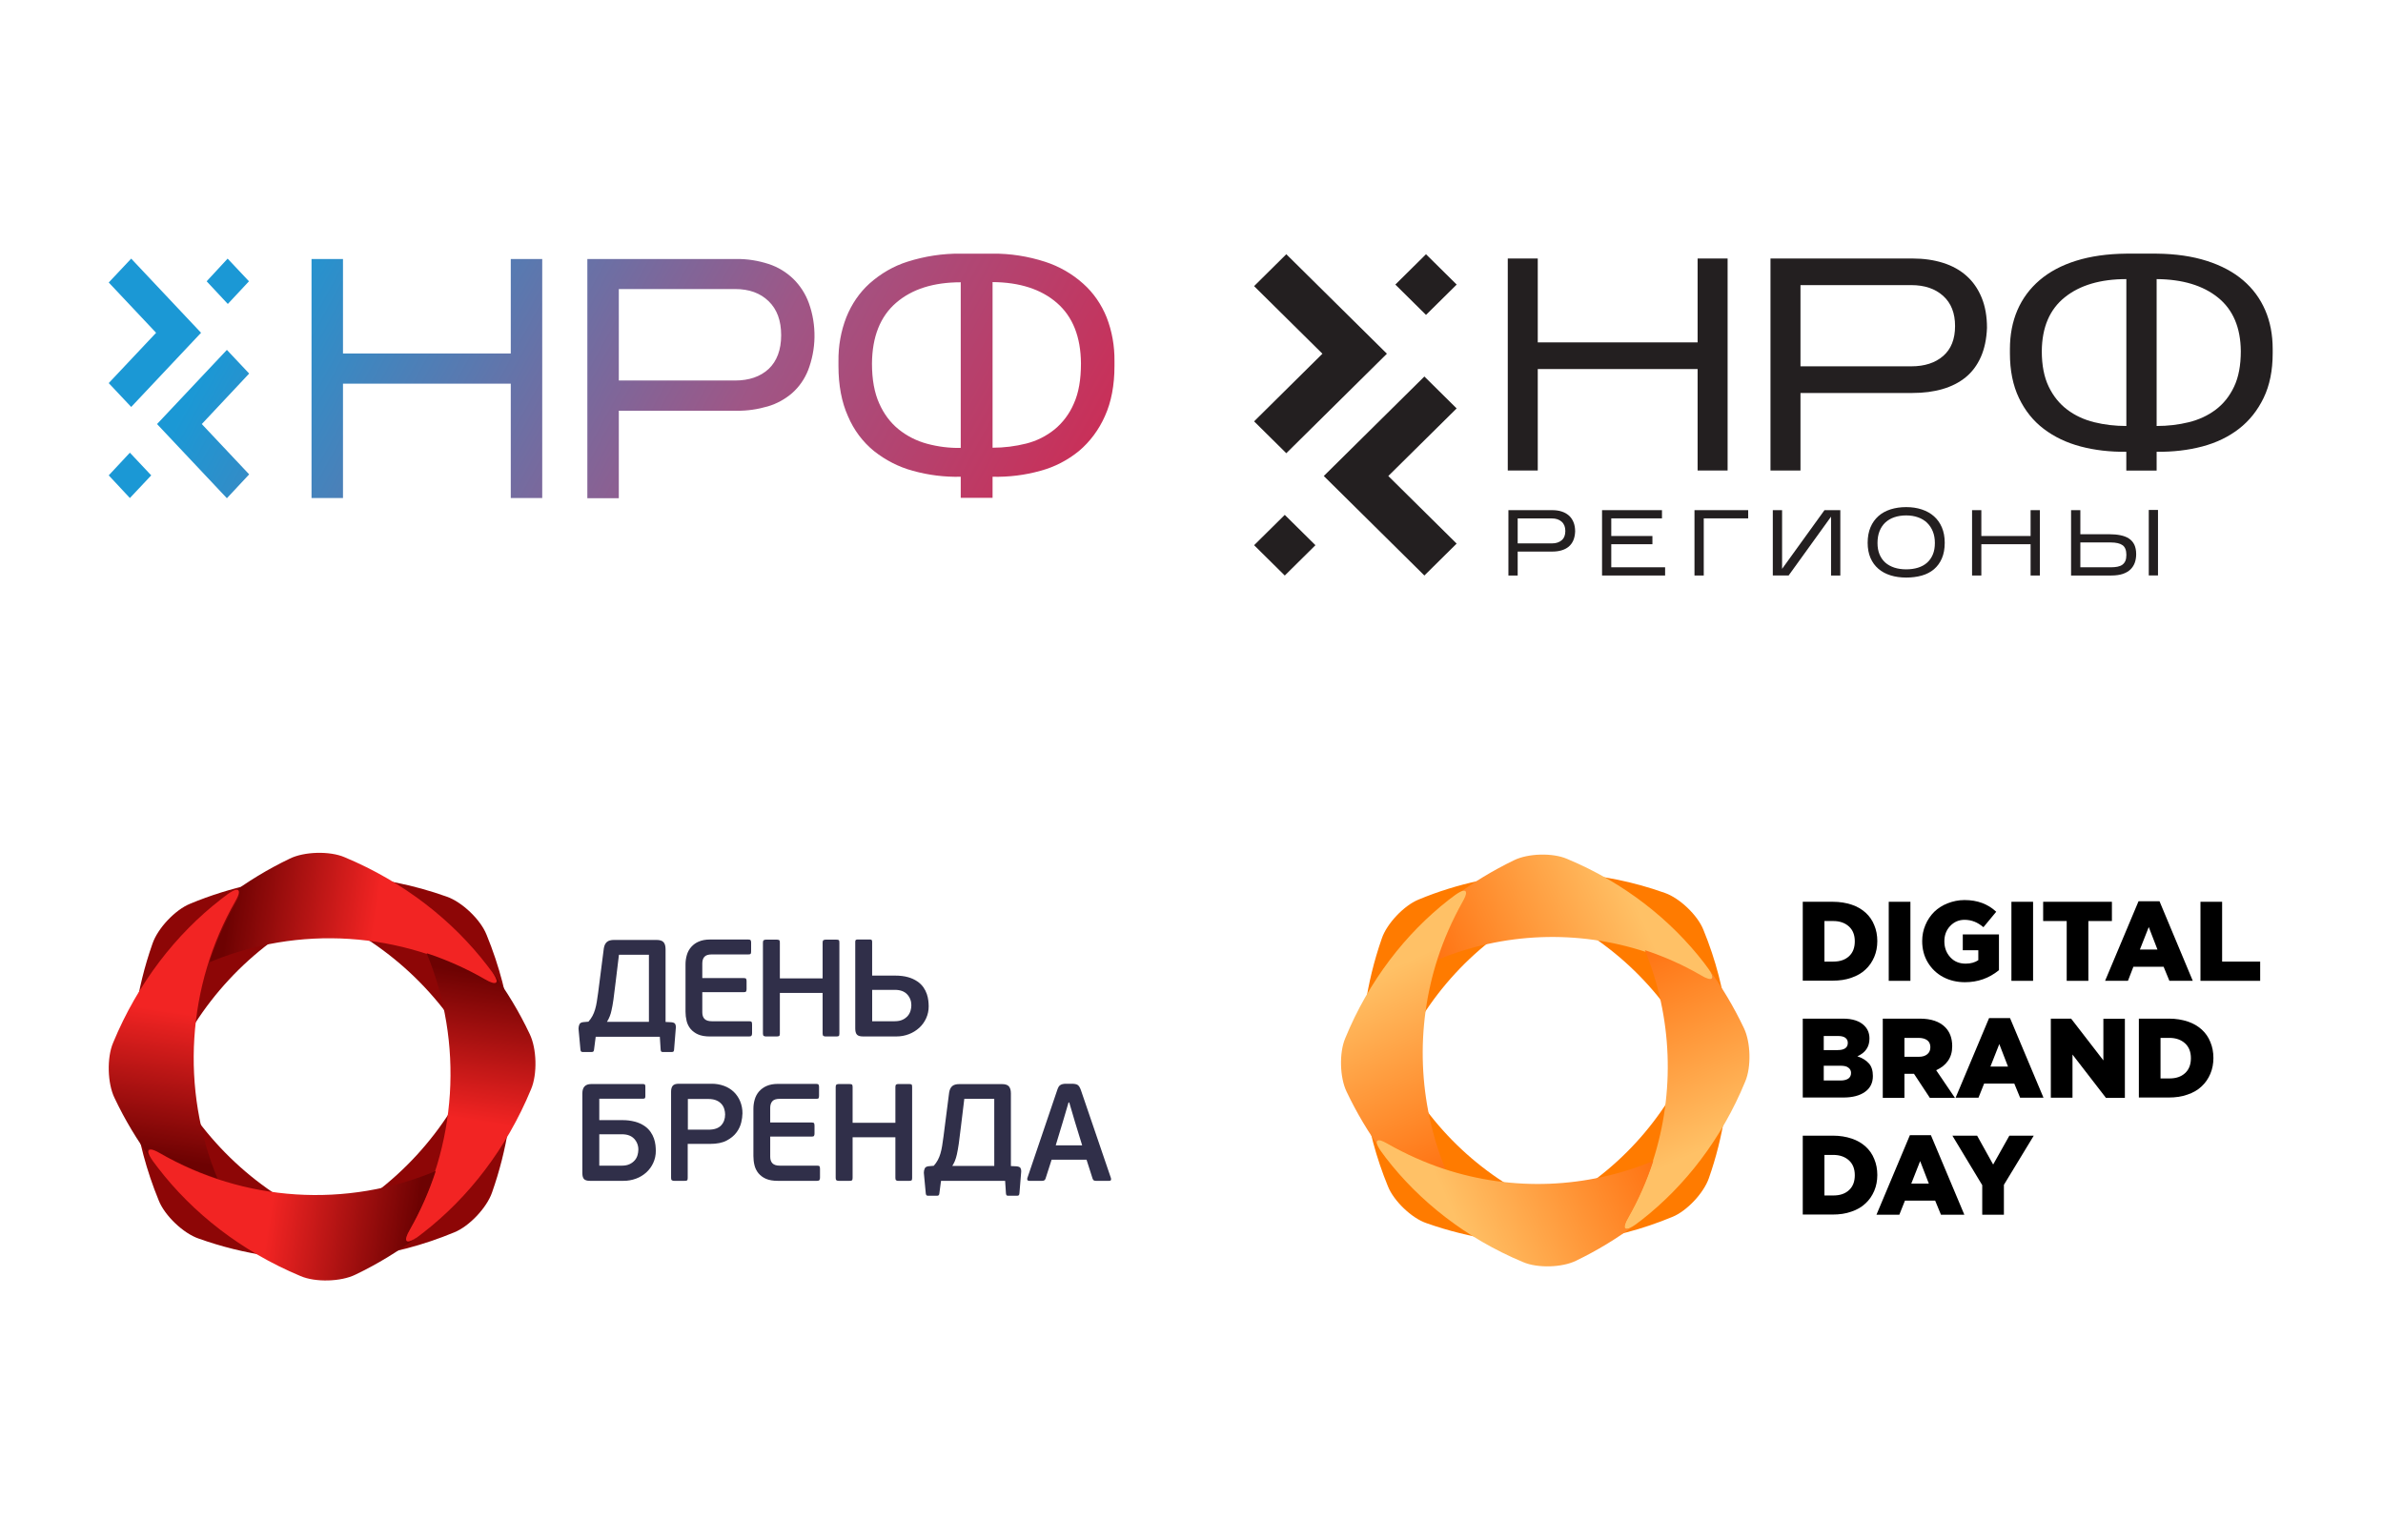 <svg width="263" height="170" viewBox="0 0 263 170" fill="none" xmlns="http://www.w3.org/2000/svg">
<path d="M0 0H263V170H0V0Z" fill="white"/>
<g clip-path="url(#clip0_3107_9295)">
<path d="M53.697 103.185C53.041 101.516 50.989 99.561 49.294 98.979C41.989 96.381 34.57 96.06 28.007 97.57L27.872 97.605C25.523 98.115 23.224 98.835 21.003 99.757C19.345 100.418 17.398 102.482 16.824 104.187C15.941 106.694 15.307 109.283 14.93 111.917L14.954 111.794L14.93 111.924V111.917V111.934C14.908 112.065 14.891 112.191 14.873 112.32C14.889 112.205 14.907 112.093 14.924 111.979C14.877 112.276 14.837 112.577 14.8 112.879C14.003 119.099 14.806 125.907 17.519 132.521C18.179 134.192 20.23 136.151 21.926 136.728C24.421 137.619 26.998 138.26 29.618 138.641L29.664 138.649C36.099 139.661 43.222 138.91 50.133 136.042C51.791 135.377 53.739 133.316 54.314 131.611C55.133 129.285 55.74 126.889 56.128 124.452C56.201 124.231 56.256 124.004 56.292 123.773C57.297 117.301 56.552 110.135 53.699 103.185H53.697ZM15.006 111.557L14.98 111.655L15.006 111.556V111.557ZM36.221 134.942C28.593 131.761 22.348 125.94 18.614 118.532C21.802 110.826 27.636 104.529 35.054 100.788C42.639 103.968 48.852 109.76 52.58 117.126C49.428 124.845 43.622 131.168 36.221 134.942Z" fill="#8D0606"/>
<path d="M54.346 107.346C54.16 107.09 53.968 106.838 53.774 106.587C49.962 101.624 44.609 97.379 38.039 94.633C36.4 93.923 33.572 93.996 31.967 94.793C29.577 95.938 27.304 97.317 25.183 98.911C26.418 98.04 26.743 98.448 25.974 99.754C24.805 101.806 23.846 103.974 23.114 106.222C27.996 104.188 33.277 103.307 38.55 103.647C43.824 103.986 48.949 105.537 53.534 108.18C54.006 108.46 54.358 108.596 54.574 108.597C54.964 108.597 54.922 108.164 54.343 107.346" fill="url(#paint0_linear_3107_9295)"/>
<path d="M45.972 136.639C46.227 136.452 46.477 136.259 46.727 136.064C51.662 132.23 55.882 126.846 58.612 120.238C59.318 118.589 59.245 115.745 58.453 114.131C57.315 111.726 55.944 109.441 54.359 107.307C55.225 108.55 54.819 108.876 53.521 108.103C51.48 106.927 49.325 105.963 47.09 105.227C49.112 110.137 49.988 115.448 49.65 120.752C49.313 126.056 47.771 131.211 45.143 135.822C44.864 136.297 44.73 136.651 44.728 136.868C44.728 137.26 45.159 137.218 45.972 136.637" fill="url(#paint1_linear_3107_9295)"/>
<path d="M25.126 98.706C24.871 98.892 24.621 99.086 24.371 99.281C19.436 103.115 15.216 108.498 12.486 115.107C11.78 116.755 11.853 119.599 12.644 121.214C13.783 123.618 15.154 125.904 16.739 128.037C15.873 126.795 16.279 126.468 17.577 127.241C19.618 128.418 21.773 129.382 24.008 130.118C21.986 125.208 21.11 119.897 21.448 114.593C21.785 109.289 23.327 104.133 25.955 99.522C26.233 99.048 26.368 98.694 26.369 98.477C26.369 98.084 25.939 98.126 25.125 98.708" fill="url(#paint2_linear_3107_9295)"/>
<path d="M16.858 128.151C17.043 128.407 17.235 128.659 17.429 128.911C21.241 133.874 26.594 138.119 33.164 140.865C34.803 141.575 37.63 141.501 39.236 140.705C41.626 139.56 43.899 138.18 46.02 136.586C44.785 137.458 44.46 137.049 45.229 135.744C46.398 133.691 47.357 131.524 48.089 129.275C43.207 131.309 37.926 132.19 32.653 131.851C27.38 131.511 22.254 129.96 17.669 127.317C17.197 127.037 16.845 126.902 16.629 126.9C16.239 126.9 16.281 127.333 16.859 128.152" fill="url(#paint3_linear_3107_9295)"/>
<path d="M65.745 114.45L65.562 115.856C65.564 115.937 65.537 116.016 65.486 116.079C65.434 116.117 65.37 116.136 65.305 116.131H64.302C64.242 116.135 64.183 116.116 64.135 116.079C64.095 116.042 64.07 115.969 64.06 115.856L63.848 113.563C63.846 113.398 63.88 113.234 63.945 113.083C64.01 112.936 64.161 112.851 64.394 112.832L64.94 112.785C65.114 112.593 65.265 112.38 65.388 112.152C65.507 111.926 65.603 111.688 65.675 111.442C65.757 111.164 65.821 110.88 65.865 110.592C65.916 110.282 65.967 109.933 66.019 109.546L66.641 104.692C66.69 104.375 66.802 104.143 66.974 103.99C67.147 103.837 67.41 103.761 67.764 103.761H72.455C72.828 103.761 73.089 103.845 73.235 104.012C73.381 104.178 73.455 104.437 73.455 104.783V112.816L74.078 112.846C74.321 112.865 74.468 112.936 74.526 113.052C74.58 113.169 74.603 113.298 74.591 113.426L74.396 115.856C74.398 115.935 74.376 116.013 74.331 116.079C74.282 116.118 74.219 116.137 74.157 116.131H73.14C73.11 116.135 73.08 116.132 73.051 116.123C73.022 116.114 72.996 116.099 72.973 116.079C72.933 116.011 72.912 115.935 72.912 115.856L72.822 114.45H65.745ZM71.618 105.395H68.311L67.945 108.419C67.854 109.212 67.774 109.854 67.703 110.343C67.633 110.832 67.562 111.229 67.489 111.533C67.401 111.982 67.232 112.412 66.989 112.799H71.618V105.395Z" fill="#302F49"/>
<path d="M82.944 114.325C82.903 114.386 82.814 114.418 82.684 114.418H78.358C77.822 114.418 77.382 114.341 77.039 114.189C76.719 114.053 76.435 113.844 76.21 113.577C76.003 113.323 75.856 113.026 75.779 112.707C75.697 112.373 75.656 112.029 75.657 111.685V106.462C75.656 106.113 75.704 105.766 75.802 105.432C75.894 105.1 76.061 104.794 76.288 104.536C76.516 104.278 76.798 104.076 77.115 103.944C77.458 103.792 77.872 103.715 78.358 103.715H82.594C82.724 103.715 82.808 103.744 82.845 103.799C82.886 103.882 82.904 103.974 82.897 104.066V105.028C82.897 105.158 82.881 105.249 82.845 105.295C82.809 105.341 82.724 105.36 82.594 105.36H78.555C78.171 105.36 77.9 105.448 77.743 105.622C77.586 105.796 77.509 106.044 77.509 106.369V107.971H82.094C82.224 107.971 82.307 107.998 82.344 108.048C82.386 108.139 82.404 108.239 82.396 108.339V109.178C82.402 109.27 82.384 109.362 82.344 109.445C82.307 109.502 82.225 109.529 82.094 109.529H77.509V111.747C77.509 112.074 77.592 112.319 77.76 112.486C77.928 112.652 78.192 112.736 78.555 112.736H82.684C82.827 112.736 82.914 112.762 82.951 112.813C82.987 112.864 83.003 112.962 83.003 113.105V114.06C83.008 114.151 82.987 114.242 82.944 114.322" fill="#302F49"/>
<path d="M92.574 114.364C92.529 114.399 92.435 114.418 92.293 114.418H91.139C91.047 114.425 90.955 114.404 90.875 114.356C90.817 114.316 90.789 114.229 90.789 114.094V109.608H86.069V114.097C86.069 114.239 86.044 114.33 85.994 114.364C85.943 114.398 85.846 114.418 85.705 114.418H84.551C84.46 114.423 84.37 114.402 84.291 114.356C84.23 114.316 84.201 114.229 84.201 114.094V104.052C84.201 103.918 84.23 103.831 84.291 103.79C84.37 103.746 84.46 103.724 84.551 103.729H85.705C85.804 103.721 85.904 103.739 85.994 103.782C86.044 103.818 86.069 103.907 86.069 104.05V108.004H90.789V104.052C90.789 103.918 90.817 103.831 90.875 103.79C90.955 103.744 91.047 103.723 91.139 103.729H92.293C92.435 103.729 92.529 103.748 92.574 103.782C92.619 103.815 92.639 103.907 92.639 104.05V114.097C92.639 114.239 92.617 114.33 92.574 114.364Z" fill="#302F49"/>
<path d="M95.238 114.415C94.913 114.415 94.693 114.345 94.572 114.208C94.45 114.072 94.39 113.849 94.39 113.543V103.971C94.39 103.859 94.412 103.788 94.455 103.757C94.523 103.722 94.6 103.706 94.676 103.712H95.965C96.044 103.704 96.124 103.72 96.194 103.757C96.234 103.788 96.254 103.859 96.254 103.971V107.697H98.743C99.32 107.697 99.811 107.755 100.216 107.872C100.58 107.971 100.926 108.128 101.24 108.338C101.5 108.512 101.726 108.732 101.909 108.986C102.069 109.214 102.197 109.463 102.288 109.727C102.37 109.964 102.426 110.21 102.454 110.46C102.479 110.668 102.493 110.877 102.494 111.086C102.498 111.544 102.402 111.998 102.212 112.414C102.03 112.814 101.77 113.172 101.446 113.467C101.115 113.767 100.731 114.002 100.315 114.162C99.872 114.333 99.401 114.418 98.927 114.415H95.238ZM100.583 110.998C100.583 110.509 100.429 110.099 100.12 109.769C99.812 109.438 99.357 109.272 98.761 109.272H96.257V112.737H98.727C99.092 112.737 99.393 112.679 99.631 112.561C99.85 112.458 100.043 112.311 100.2 112.127C100.337 111.961 100.438 111.768 100.496 111.561C100.549 111.378 100.577 111.188 100.58 110.997" fill="#302F49"/>
<path d="M65.122 130.355C64.798 130.355 64.576 130.29 64.454 130.159C64.333 130.028 64.272 129.808 64.272 129.506V120.707C64.272 120.014 64.598 119.67 65.248 119.67H70.967C71.079 119.67 71.15 119.692 71.18 119.738C71.216 119.811 71.232 119.892 71.225 119.973V121.011C71.232 121.086 71.216 121.161 71.18 121.227C71.15 121.266 71.079 121.288 70.967 121.288H66.14V123.653H68.629C69.126 123.643 69.621 123.703 70.102 123.83C70.466 123.928 70.812 124.085 71.127 124.295C71.386 124.469 71.612 124.689 71.793 124.944C71.955 125.171 72.083 125.421 72.174 125.685C72.255 125.923 72.312 126.168 72.341 126.418C72.364 126.626 72.377 126.835 72.379 127.044C72.383 127.502 72.287 127.955 72.097 128.371C71.916 128.771 71.655 129.13 71.331 129.425C70.999 129.725 70.612 129.958 70.193 130.112C69.745 130.277 69.272 130.359 68.796 130.355H65.122ZM70.452 126.93C70.464 126.477 70.297 126.038 69.988 125.708C69.678 125.379 69.231 125.215 68.644 125.214H66.14V128.679H68.614C68.979 128.679 69.277 128.62 69.509 128.502C69.724 128.399 69.916 128.252 70.071 128.07C70.209 127.904 70.31 127.709 70.367 127.5C70.419 127.314 70.447 127.123 70.451 126.93" fill="#302F49"/>
<path d="M75.899 130.035C75.899 130.177 75.877 130.266 75.834 130.302C75.791 130.337 75.696 130.355 75.553 130.355H74.415C74.325 130.361 74.234 130.34 74.156 130.294C74.09 130.253 74.064 130.166 74.064 130.032V120.506C74.064 120.223 74.124 120.006 74.246 119.858C74.369 119.71 74.59 119.637 74.914 119.637H78.526C79 119.631 79.47 119.712 79.916 119.874C80.317 120.02 80.683 120.247 80.993 120.542C81.294 120.837 81.531 121.191 81.691 121.582C81.861 122 81.947 122.449 81.942 122.901C81.934 123.234 81.891 123.564 81.812 123.887C81.718 124.288 81.542 124.665 81.296 124.995C81.039 125.349 80.677 125.651 80.21 125.901C79.747 126.151 79.133 126.276 78.374 126.276H75.899V130.035ZM80.029 123.027C80.026 122.835 79.998 122.644 79.945 122.46C79.89 122.256 79.791 122.067 79.656 121.905C79.502 121.722 79.307 121.578 79.088 121.485C78.845 121.373 78.534 121.317 78.161 121.317H75.916V124.706H78.191C78.828 124.706 79.293 124.548 79.588 124.233C79.883 123.918 80.029 123.516 80.028 123.027" fill="#302F49"/>
<path d="M90.439 130.264C90.398 130.325 90.309 130.355 90.179 130.355H85.854C85.317 130.355 84.876 130.279 84.532 130.128C84.212 129.991 83.929 129.782 83.705 129.516C83.498 129.262 83.35 128.964 83.271 128.645C83.189 128.31 83.149 127.967 83.15 127.623V122.4C83.149 122.052 83.198 121.705 83.296 121.371C83.387 121.047 83.547 120.748 83.765 120.493C83.999 120.228 84.287 120.019 84.611 119.881C84.954 119.73 85.368 119.653 85.856 119.653H90.091C90.221 119.653 90.304 119.681 90.34 119.738C90.382 119.82 90.401 119.912 90.394 120.003V120.967C90.394 121.097 90.376 121.188 90.34 121.233C90.304 121.279 90.223 121.302 90.091 121.302H86.051C85.666 121.302 85.398 121.389 85.241 121.564C85.084 121.738 85.004 121.985 85.004 122.309V123.915H89.59C89.72 123.915 89.804 123.94 89.84 123.99C89.875 124.039 89.894 124.139 89.894 124.281V125.119C89.9 125.212 89.881 125.305 89.84 125.388C89.804 125.443 89.721 125.471 89.59 125.471H85.005V127.688C85.005 128.013 85.089 128.259 85.258 128.427C85.424 128.593 85.687 128.678 86.052 128.678H90.181C90.325 128.678 90.412 128.702 90.447 128.754C90.482 128.804 90.5 128.902 90.5 129.046V130.002C90.505 130.093 90.484 130.183 90.44 130.263" fill="#302F49"/>
<path d="M100.601 130.304C100.557 130.34 100.462 130.357 100.321 130.357H99.167C99.074 130.364 98.982 130.343 98.902 130.296C98.846 130.254 98.819 130.168 98.819 130.035V125.548H94.098V130.037C94.098 130.179 94.071 130.269 94.022 130.304C93.973 130.339 93.874 130.357 93.732 130.357H92.581C92.49 130.362 92.399 130.341 92.32 130.296C92.261 130.254 92.23 130.168 92.23 130.035V119.99C92.23 119.86 92.261 119.772 92.32 119.729C92.4 119.684 92.49 119.663 92.581 119.669H93.733C93.875 119.669 93.972 119.685 94.023 119.721C94.074 119.757 94.098 119.846 94.098 119.988V123.944H98.82V119.989C98.82 119.858 98.848 119.771 98.903 119.727C98.983 119.681 99.076 119.66 99.168 119.667H100.322C100.464 119.667 100.558 119.684 100.603 119.72C100.648 119.756 100.668 119.844 100.668 119.986V130.037C100.668 130.179 100.646 130.269 100.603 130.304" fill="#302F49"/>
<path d="M103.857 130.356L103.675 131.723C103.676 131.804 103.65 131.882 103.599 131.944C103.547 131.984 103.482 132.004 103.417 131.999H102.415C102.354 132.003 102.294 131.983 102.247 131.944C102.197 131.882 102.17 131.804 102.172 131.723L101.96 129.472C101.958 129.307 101.991 129.143 102.058 128.991C102.123 128.843 102.274 128.761 102.506 128.741L103.053 128.693C103.226 128.502 103.376 128.29 103.5 128.062C103.62 127.836 103.716 127.597 103.788 127.351C103.87 127.074 103.933 126.791 103.978 126.505C104.029 126.195 104.081 125.845 104.13 125.459L104.753 120.605C104.804 120.29 104.915 120.054 105.086 119.903C105.257 119.752 105.521 119.675 105.876 119.675H110.565C110.94 119.675 111.202 119.757 111.345 119.925C111.489 120.093 111.568 120.351 111.568 120.697V128.723L112.189 128.753C112.432 128.775 112.579 128.842 112.637 128.96C112.693 129.076 112.717 129.205 112.706 129.334L112.511 131.722C112.501 131.834 112.478 131.907 112.44 131.943C112.417 131.964 112.389 131.979 112.359 131.988C112.329 131.998 112.297 132.001 112.266 131.997H111.25C111.22 132.001 111.189 131.998 111.161 131.989C111.132 131.98 111.105 131.964 111.083 131.943C111.043 131.876 111.022 131.8 111.021 131.722L110.931 130.356H103.857ZM109.731 121.303H106.425L106.059 124.326C105.969 125.12 105.888 125.761 105.817 126.25C105.744 126.738 105.675 127.135 105.605 127.439C105.551 127.687 105.478 127.93 105.385 128.166C105.304 128.353 105.209 128.534 105.102 128.708H109.733L109.731 121.303Z" fill="#302F49"/>
<path d="M119.917 128.023H116.061L115.395 130.098C115.373 130.175 115.327 130.243 115.265 130.294C115.184 130.341 115.091 130.362 114.997 130.355H113.601C113.491 130.355 113.42 130.323 113.389 130.256C113.375 130.221 113.367 130.183 113.367 130.145C113.367 130.107 113.375 130.07 113.389 130.035L116.669 120.37C116.708 120.243 116.759 120.12 116.82 120.002C116.866 119.917 116.931 119.844 117.01 119.789C117.091 119.736 117.181 119.698 117.276 119.676C117.395 119.648 117.517 119.635 117.639 119.637H118.29C118.601 119.637 118.824 119.686 118.958 119.783C119.088 119.879 119.203 120.074 119.305 120.372L122.604 130.038C122.634 130.108 122.636 130.186 122.611 130.258C122.585 130.324 122.518 130.357 122.407 130.357H121.01C120.92 130.361 120.83 130.348 120.745 130.321C120.679 130.294 120.625 130.225 120.585 130.113L119.917 128.023ZM116.516 126.434H119.432L118.645 123.871L118.007 121.702H117.93L117.306 123.824L116.516 126.434Z" fill="#302F49"/>
</g>
<path d="M141.794 56.837L138.409 60.185L141.794 63.534L145.178 60.185L141.794 56.837Z" fill="#231F20"/>
<path d="M157.381 28.066L153.997 31.414L157.381 34.762L160.766 31.414L157.381 28.066Z" fill="#231F20"/>
<path d="M141.963 50.031L138.408 46.514L145.95 39.047L138.408 31.586L141.963 28.064L153.065 39.047L141.963 50.031Z" fill="#231F20"/>
<path d="M157.202 63.531L146.1 52.547L157.202 41.563L160.762 45.086L153.22 52.547L160.762 60.009L157.202 63.531Z" fill="#231F20"/>
<path d="M169.715 40.739V51.939H166.405V28.537H169.715V37.797H187.357V28.537H190.667V51.939H187.357V40.739H169.715Z" fill="#231F20"/>
<path d="M198.71 43.381V51.939H195.4V28.537H211.081C212.317 28.537 213.447 28.701 214.46 29.022C215.473 29.344 216.336 29.824 217.045 30.462C217.754 31.095 218.308 31.896 218.702 32.85C219.097 33.81 219.294 34.923 219.294 36.194C219.246 37.422 219.022 38.487 218.617 39.405C218.212 40.317 217.653 41.066 216.944 41.646C216.235 42.226 215.382 42.659 214.391 42.949C213.399 43.239 212.296 43.381 211.081 43.381H198.71ZM198.71 40.439H210.942C212.408 40.439 213.581 40.059 214.455 39.3C215.334 38.54 215.771 37.438 215.771 35.988C215.771 34.564 215.334 33.452 214.455 32.661C213.575 31.87 212.403 31.474 210.942 31.474H198.71V40.439Z" fill="#231F20"/>
<path d="M250.825 39.005C250.825 40.898 250.494 42.538 249.828 43.92C249.162 45.301 248.256 46.44 247.11 47.331C245.959 48.222 244.61 48.876 243.054 49.288C241.498 49.699 239.819 49.894 238.017 49.873V51.945H234.67V49.873C232.869 49.894 231.19 49.699 229.633 49.288C228.077 48.876 226.723 48.228 225.561 47.347C224.4 46.467 223.488 45.328 222.822 43.935C222.156 42.543 221.825 40.898 221.825 39.005V38.536C221.825 36.954 222.102 35.52 222.651 34.238C223.206 32.957 224.021 31.855 225.103 30.927C226.185 30.004 227.523 29.287 229.127 28.786C230.726 28.285 232.576 28.021 234.67 28H238.017C240.112 28.021 241.961 28.29 243.56 28.802C245.159 29.313 246.497 30.03 247.563 30.942C248.634 31.855 249.444 32.957 249.999 34.238C250.553 35.52 250.825 36.954 250.825 38.536V39.005ZM225.343 38.768C225.343 40.329 225.599 41.631 226.105 42.681C226.611 43.73 227.294 44.574 228.152 45.222C229.01 45.871 230.001 46.33 231.126 46.609C232.25 46.888 233.434 47.026 234.675 47.026V30.811C231.813 30.811 229.548 31.48 227.885 32.814C226.206 34.154 225.364 36.142 225.343 38.768ZM247.307 38.768C247.286 36.158 246.444 34.185 244.792 32.851C243.134 31.512 240.874 30.832 238.017 30.811V47.026C239.254 47.026 240.437 46.888 241.567 46.609C242.692 46.33 243.683 45.871 244.541 45.222C245.399 44.574 246.071 43.73 246.566 42.681C247.062 41.636 247.307 40.329 247.307 38.768Z" fill="#231F20"/>
<path d="M167.499 60.895V63.531H166.476V56.317H171.31C171.694 56.317 172.04 56.365 172.349 56.465C172.664 56.565 172.925 56.713 173.149 56.908C173.367 57.103 173.538 57.351 173.66 57.646C173.783 57.941 173.841 58.284 173.841 58.675C173.825 59.054 173.756 59.381 173.634 59.666C173.511 59.945 173.335 60.177 173.117 60.357C172.898 60.536 172.637 60.668 172.328 60.757C172.024 60.847 171.683 60.889 171.304 60.889H167.499V60.895ZM167.499 59.987H171.272C171.725 59.987 172.083 59.871 172.354 59.639C172.626 59.407 172.759 59.065 172.759 58.617C172.759 58.179 172.626 57.836 172.354 57.593C172.083 57.351 171.72 57.23 171.272 57.23H167.499V59.987Z" fill="#231F20"/>
<path d="M183.77 62.624V63.531H176.81V56.317H183.424V57.224H177.828V59.17H182.369V60.077H177.828V62.624H183.77Z" fill="#231F20"/>
<path d="M188.035 57.224V63.531H187.012V56.317H192.939V57.224H188.035Z" fill="#231F20"/>
<path d="M202.084 57.035L197.404 63.526H195.656V56.317H196.68V62.798L201.359 56.317H203.107V63.531H202.084V57.035Z" fill="#231F20"/>
<path d="M214.63 59.914C214.63 60.579 214.524 61.159 214.316 61.639C214.108 62.124 213.815 62.524 213.442 62.841C213.069 63.157 212.621 63.389 212.099 63.537C211.576 63.684 211.006 63.758 210.377 63.758C209.754 63.758 209.178 63.679 208.656 63.516C208.133 63.352 207.686 63.115 207.313 62.793C206.939 62.472 206.646 62.076 206.438 61.596C206.231 61.117 206.124 60.563 206.124 59.919C206.124 59.266 206.231 58.696 206.438 58.206C206.646 57.715 206.939 57.304 207.313 56.972C207.686 56.64 208.133 56.397 208.656 56.228C209.178 56.065 209.748 55.98 210.377 55.98C211.001 55.98 211.576 56.065 212.099 56.239C212.621 56.413 213.069 56.661 213.442 56.993C213.815 57.325 214.108 57.731 214.316 58.222C214.524 58.712 214.63 59.276 214.63 59.914ZM207.211 59.946C207.211 60.42 207.286 60.837 207.435 61.196C207.584 61.554 207.798 61.86 208.069 62.103C208.341 62.345 208.677 62.53 209.071 62.661C209.466 62.788 209.898 62.851 210.377 62.851C210.857 62.851 211.294 62.788 211.683 62.667C212.072 62.545 212.408 62.361 212.685 62.113C212.957 61.871 213.17 61.565 213.319 61.206C213.469 60.848 213.543 60.426 213.543 59.946C213.543 59.471 213.469 59.049 213.319 58.675C213.17 58.301 212.957 57.979 212.685 57.715C212.413 57.452 212.077 57.246 211.683 57.109C211.289 56.967 210.857 56.898 210.377 56.898C209.898 56.898 209.461 56.967 209.071 57.098C208.677 57.23 208.347 57.431 208.069 57.684C207.798 57.942 207.584 58.258 207.435 58.638C207.286 59.013 207.211 59.45 207.211 59.946Z" fill="#231F20"/>
<path d="M218.671 60.077V63.531H217.647V56.317H218.671V59.17H224.107V56.317H225.131V63.531H224.107V60.077H218.671Z" fill="#231F20"/>
<path d="M235.759 61.169C235.759 61.506 235.711 61.817 235.61 62.107C235.508 62.397 235.348 62.645 235.13 62.861C234.911 63.072 234.624 63.241 234.277 63.357C233.925 63.473 233.504 63.531 233.014 63.531H228.574V56.317H229.598V58.975H232.795C233.248 58.975 233.654 59.012 234.021 59.086C234.384 59.16 234.698 59.276 234.954 59.444C235.21 59.613 235.412 59.84 235.551 60.119C235.684 60.399 235.759 60.752 235.759 61.169ZM229.592 62.624H232.966C233.238 62.624 233.478 62.603 233.691 62.561C233.904 62.519 234.08 62.45 234.229 62.345C234.373 62.239 234.485 62.102 234.565 61.923C234.64 61.743 234.677 61.522 234.677 61.253C234.677 60.747 234.538 60.388 234.261 60.188C233.984 59.987 233.542 59.882 232.939 59.882H229.598V62.624H229.592Z" fill="#231F20"/>
<path d="M238.167 56.294H237.149V63.523H238.167V56.294Z" fill="#231F20"/>
<path d="M12 42.291L17.229 36.737L12 31.184L14.48 28.55L22.189 36.737L14.48 44.925L12 42.291ZM12 52.476L14.335 54.978L16.691 52.476L14.335 49.973L12 52.476ZM22.808 31.052L25.144 33.554L27.479 31.052L25.123 28.55L22.808 31.052ZM25.041 38.625L17.332 46.812L25.041 55L27.5 52.366L22.271 46.812L27.5 41.237L25.041 38.625ZM122.131 35.025C122.73 36.562 123.02 38.208 122.999 39.876V40.403C122.999 42.532 122.648 44.376 121.945 45.934C121.284 47.427 120.312 48.744 119.093 49.776C117.832 50.807 116.386 51.554 114.836 51.971C113.12 52.454 111.322 52.673 109.545 52.629V54.956H106.032V52.629C104.255 52.673 102.477 52.454 100.741 51.971C99.191 51.554 97.745 50.807 96.463 49.798C95.223 48.788 94.231 47.471 93.591 45.956C92.888 44.398 92.537 42.532 92.537 40.403V39.876C92.516 38.208 92.805 36.562 93.405 35.025C93.983 33.577 94.851 32.303 95.967 31.294C97.207 30.196 98.633 29.362 100.183 28.879C102.064 28.287 104.027 27.979 106.011 28.001H109.525C111.488 27.979 113.451 28.287 115.352 28.901C116.902 29.406 118.328 30.218 119.548 31.316C120.684 32.325 121.552 33.598 122.131 35.025ZM106.032 31.162C103.035 31.162 100.659 31.908 98.902 33.423C97.145 34.937 96.257 37.176 96.236 40.14C96.236 41.896 96.505 43.366 97.042 44.552C97.538 45.671 98.261 46.659 99.191 47.405C100.121 48.151 101.175 48.678 102.312 48.986C103.531 49.315 104.771 49.468 106.032 49.447V31.162ZM119.3 40.118C119.279 37.176 118.39 34.959 116.654 33.445C114.918 31.93 112.542 31.162 109.545 31.14V49.425C110.806 49.425 112.046 49.271 113.265 48.964C114.402 48.678 115.456 48.151 116.386 47.405C117.295 46.659 118.039 45.671 118.514 44.552C119.052 43.366 119.3 41.896 119.3 40.118ZM56.371 39.02H37.854V28.594H34.382V54.978H37.854V42.357H56.371V54.978H59.843V28.594H56.371V39.02ZM89.272 33.467C89.706 34.674 89.912 35.947 89.891 37.242C89.871 38.493 89.623 39.723 89.189 40.864C88.796 41.852 88.197 42.708 87.432 43.388C86.647 44.069 85.717 44.574 84.746 44.859C83.609 45.188 82.452 45.364 81.274 45.342H68.295V55H64.823V28.594H81.274C82.472 28.572 83.671 28.769 84.828 29.142C85.841 29.472 86.75 30.02 87.535 30.767C88.3 31.513 88.9 32.435 89.272 33.467ZM86.213 37.001C86.213 35.398 85.758 34.147 84.828 33.247C83.898 32.347 82.679 31.908 81.129 31.908H68.295V42.005H81.129C82.658 42.005 83.898 41.588 84.828 40.732C85.737 39.876 86.213 38.625 86.213 37.001Z" fill="url(#paint4_linear_3107_9295)"/>
<path d="M187.994 102.637C187.354 101.024 185.377 99.146 183.758 98.577C176.734 96.073 169.579 95.769 163.271 97.211L163.139 97.249C160.936 97.723 158.714 98.406 156.53 99.317C154.93 99.981 153.047 101.973 152.501 103.604C151.635 106.09 151.032 108.594 150.674 111.06L150.693 110.946L150.674 111.079V111.098C150.655 111.212 150.637 111.345 150.618 111.477C150.637 111.364 150.655 111.25 150.674 111.155C150.637 111.439 150.599 111.724 150.561 112.028C149.789 118.022 150.561 124.586 153.179 130.961C153.819 132.573 155.796 134.47 157.415 135.02C159.882 135.893 162.367 136.5 164.815 136.861H164.853C171.048 137.828 177.902 137.107 184.567 134.337C186.168 133.693 188.032 131.701 188.597 130.069C189.407 127.774 189.972 125.459 190.348 123.164C190.405 122.993 190.461 122.784 190.499 122.5C191.459 116.258 190.744 109.334 187.994 102.637ZM171.18 133.256C163.836 130.202 157.83 124.567 154.233 117.434C157.302 110.017 162.914 103.927 170.05 100.322C177.337 103.377 183.343 108.973 186.921 116.068C183.89 123.524 178.297 129.633 171.18 133.256Z" fill="#FF7B00"/>
<path d="M158.572 105.982C165.916 102.928 174.107 102.605 181.657 105.09C183.785 105.792 185.856 106.722 187.852 107.86C188.304 108.126 188.643 108.258 188.85 108.258C189.227 108.258 189.189 107.841 188.624 107.044C188.455 106.798 188.266 106.551 188.078 106.304C184.406 101.543 179.266 97.445 172.939 94.808C171.357 94.125 168.646 94.201 167.102 94.96C164.748 96.098 162.564 97.426 160.568 98.925C161.754 98.09 162.075 98.469 161.321 99.74C160.173 101.751 159.269 103.838 158.572 105.982Z" fill="url(#paint5_linear_3107_9295)"/>
<path d="M181.537 104.89C184.565 112.295 184.885 120.555 182.421 128.17C181.725 130.316 180.803 132.405 179.674 134.417C179.411 134.873 179.279 135.215 179.279 135.424C179.279 135.804 179.693 135.766 180.483 135.196C180.728 135.025 180.972 134.835 181.217 134.645C185.939 130.942 190.002 125.758 192.617 119.378C193.294 117.783 193.219 115.049 192.466 113.492C191.338 111.118 190.021 108.915 188.535 106.902C189.362 108.099 188.986 108.422 187.726 107.662C185.732 106.504 183.662 105.592 181.537 104.89Z" fill="url(#paint6_linear_3107_9295)"/>
<path d="M159.544 129.109C156.516 121.704 156.196 113.444 158.66 105.829C159.356 103.683 160.278 101.595 161.407 99.582C161.67 99.126 161.802 98.784 161.802 98.575C161.802 98.195 161.388 98.234 160.598 98.803C160.353 98.974 160.109 99.164 159.864 99.354C155.142 103.057 151.079 108.241 148.464 114.621C147.787 116.216 147.862 118.95 148.615 120.507C149.743 122.881 151.06 125.084 152.546 127.097C151.719 125.9 152.095 125.577 153.355 126.337C155.349 127.495 157.419 128.407 159.544 129.109Z" fill="url(#paint7_linear_3107_9295)"/>
<path d="M182.466 128.153C175.123 131.208 166.932 131.53 159.381 129.045C157.254 128.343 155.182 127.414 153.186 126.275C152.735 126.01 152.396 125.877 152.188 125.877C151.812 125.877 151.85 126.294 152.414 127.091C152.584 127.338 152.772 127.584 152.96 127.831C156.632 132.593 161.773 136.69 168.099 139.327C169.681 140.01 172.393 139.934 173.937 139.176C176.29 138.037 178.474 136.709 180.47 135.211C179.284 136.045 178.964 135.666 179.717 134.395C180.866 132.384 181.77 130.297 182.466 128.153Z" fill="url(#paint8_linear_3107_9295)"/>
<path d="M198.962 108.276V99.549H202.295C203.048 99.549 203.745 99.663 204.366 99.871C204.987 100.08 205.496 100.384 205.91 100.763C206.324 101.142 206.644 101.598 206.852 102.129C207.078 102.66 207.19 103.248 207.19 103.893C207.19 104.519 207.078 105.107 206.852 105.639C206.626 106.17 206.306 106.644 205.891 107.023C205.477 107.422 204.95 107.725 204.328 107.934C203.707 108.162 203.01 108.257 202.238 108.257H198.962V108.276ZM201.353 106.151H202.332C203.067 106.151 203.632 105.961 204.065 105.563C204.498 105.164 204.705 104.614 204.705 103.912C204.705 103.229 204.498 102.679 204.065 102.281C203.632 101.882 203.048 101.674 202.332 101.674H201.353V106.151Z" fill="black"/>
<path d="M208.451 108.276V99.549H210.843V108.276H208.451Z" fill="black"/>
<path d="M212.142 103.892C212.142 103.266 212.255 102.678 212.499 102.109C212.725 101.559 213.065 101.066 213.46 100.667C213.874 100.269 214.364 99.947 214.947 99.719C215.531 99.491 216.152 99.358 216.812 99.358C217.546 99.358 218.186 99.472 218.751 99.681C219.316 99.89 219.843 100.212 220.314 100.648L218.902 102.356C218.582 102.09 218.262 101.882 217.922 101.749C217.584 101.616 217.226 101.54 216.812 101.54C216.19 101.54 215.663 101.768 215.23 102.223C214.797 102.678 214.59 103.247 214.59 103.911C214.59 104.632 214.816 105.201 215.248 105.676C215.682 106.15 216.246 106.378 216.943 106.378C217.508 106.378 217.96 106.245 218.337 105.998V104.898H216.623V103.153H220.615V107.099C219.523 107.99 218.28 108.427 216.868 108.427C215.983 108.427 215.173 108.237 214.458 107.857C213.742 107.478 213.177 106.928 212.763 106.245C212.349 105.562 212.142 104.765 212.142 103.892Z" fill="black"/>
<path d="M221.99 108.276V99.549H224.381V108.276H221.99Z" fill="black"/>
<path d="M225.493 101.674V99.549H233.081V101.674H230.483V108.276H228.092V101.674H225.493Z" fill="black"/>
<path d="M232.328 108.275L236.019 99.491H238.334L242.006 108.275H239.426L238.786 106.719H235.453L234.851 108.275H232.328ZM236.169 104.822H238.108L237.148 102.337L236.169 104.822Z" fill="black"/>
<path d="M242.854 108.276V99.549H245.245V106.151H249.444V108.276H242.854Z" fill="black"/>
<path d="M198.962 121.176V112.449H203.406C204.46 112.449 205.251 112.715 205.76 113.227C206.136 113.606 206.324 114.062 206.324 114.65C206.324 115.56 205.872 116.224 204.987 116.604C205.552 116.794 205.966 117.059 206.268 117.401C206.569 117.742 206.701 118.216 206.701 118.786C206.701 119.525 206.418 120.114 205.834 120.531C205.251 120.948 204.46 121.157 203.425 121.157H198.962V121.176ZM201.297 115.921H202.803C203.556 115.921 203.933 115.655 203.933 115.124C203.933 114.877 203.839 114.688 203.65 114.555C203.462 114.422 203.199 114.365 202.841 114.365H201.278V115.921H201.297ZM201.297 119.279H203.142C203.5 119.279 203.782 119.203 203.989 119.07C204.197 118.918 204.291 118.71 204.291 118.444C204.291 118.197 204.197 118.008 203.989 117.856C203.801 117.704 203.5 117.647 203.104 117.647H201.278V119.279H201.297Z" fill="black"/>
<path d="M207.792 121.176V112.449H211.878C213.139 112.449 214.062 112.772 214.683 113.398C215.192 113.91 215.456 114.612 215.456 115.485C215.456 116.13 215.304 116.661 214.984 117.116C214.664 117.571 214.232 117.894 213.685 118.141L215.756 121.195H212.989L211.237 118.539H210.183V121.195H207.792V121.176ZM210.183 116.661H211.765C212.179 116.661 212.48 116.566 212.706 116.376C212.932 116.187 213.045 115.94 213.045 115.598C213.045 115.276 212.932 115.01 212.706 114.84C212.48 114.669 212.16 114.574 211.746 114.574H210.183V116.661Z" fill="black"/>
<path d="M215.832 121.175L219.523 112.392H221.839L225.529 121.175H222.949L222.309 119.62H218.977L218.356 121.175H215.832ZM219.673 117.741H221.613L220.653 115.256L219.673 117.741Z" fill="black"/>
<path d="M226.34 121.176V112.449H228.58L232.139 117.059V112.468H234.512V121.195H232.422L228.731 116.414V121.176H226.34Z" fill="black"/>
<path d="M236.056 121.176V112.449H239.388C240.142 112.449 240.838 112.563 241.459 112.772C242.081 112.98 242.589 113.284 243.004 113.663C243.418 114.043 243.738 114.498 243.945 115.029C244.171 115.56 244.284 116.149 244.284 116.794C244.284 117.42 244.171 118.008 243.945 118.539C243.719 119.07 243.399 119.544 242.985 119.924C242.571 120.322 242.043 120.626 241.422 120.834C240.801 121.062 240.104 121.157 239.332 121.157H236.056V121.176ZM238.447 119.051H239.426C240.16 119.051 240.725 118.861 241.158 118.463C241.591 118.065 241.799 117.514 241.799 116.813C241.799 116.13 241.591 115.579 241.158 115.181C240.725 114.783 240.142 114.574 239.426 114.574H238.447V119.051Z" fill="black"/>
<path d="M198.962 134.095V125.368H202.295C203.048 125.368 203.745 125.482 204.366 125.691C204.987 125.899 205.496 126.203 205.91 126.582C206.324 126.962 206.644 127.417 206.852 127.948C207.078 128.479 207.19 129.068 207.19 129.713C207.19 130.339 207.078 130.927 206.852 131.458C206.626 131.989 206.306 132.463 205.891 132.843C205.477 133.241 204.95 133.545 204.328 133.753C203.707 133.981 203.01 134.076 202.238 134.076H198.962V134.095ZM201.353 131.97H202.332C203.067 131.97 203.632 131.78 204.065 131.382C204.498 130.984 204.705 130.433 204.705 129.732C204.705 129.049 204.498 128.498 204.065 128.1C203.632 127.702 203.048 127.493 202.332 127.493H201.353V131.97Z" fill="black"/>
<path d="M207.097 134.094L210.787 125.311H213.103L216.794 134.094H214.214L213.574 132.538H210.241L209.62 134.094H207.097ZM210.938 130.66H212.877L211.917 128.175L210.938 130.66Z" fill="black"/>
<path d="M215.475 125.368H218.205L219.975 128.555L221.764 125.368H224.456L221.161 130.794V134.095H218.77V130.832L215.475 125.368Z" fill="black"/>
<defs>
<linearGradient id="paint0_linear_3107_9295" x1="44.809" y1="101.804" x2="25.523" y2="98.903" gradientUnits="userSpaceOnUse">
<stop offset="0.172" stop-color="#F22423"/>
<stop offset="1" stop-color="#6D0202"/>
</linearGradient>
<linearGradient id="paint1_linear_3107_9295" x1="51.483" y1="127.047" x2="54.432" y2="107.66" gradientUnits="userSpaceOnUse">
<stop offset="0.172" stop-color="#F22423"/>
<stop offset="1" stop-color="#6D0202"/>
</linearGradient>
<linearGradient id="paint2_linear_3107_9295" x1="19.615" y1="108.297" x2="16.666" y2="127.685" gradientUnits="userSpaceOnUse">
<stop offset="0.172" stop-color="#F22423"/>
<stop offset="1" stop-color="#6D0202"/>
</linearGradient>
<linearGradient id="paint3_linear_3107_9295" x1="26.394" y1="133.694" x2="45.679" y2="136.594" gradientUnits="userSpaceOnUse">
<stop offset="0.172" stop-color="#F22423"/>
<stop offset="1" stop-color="#6D0202"/>
</linearGradient>
<linearGradient id="paint4_linear_3107_9295" x1="32.835" y1="22.107" x2="123.928" y2="71.624" gradientUnits="userSpaceOnUse">
<stop stop-color="#1B98D5"/>
<stop offset="0.52" stop-color="#9F5686"/>
<stop offset="1" stop-color="#D92147"/>
</linearGradient>
<linearGradient id="paint5_linear_3107_9295" x1="153.401" y1="106.73" x2="178.555" y2="95.407" gradientUnits="userSpaceOnUse">
<stop stop-color="#FF6200"/>
<stop offset="1" stop-color="#FFC166"/>
</linearGradient>
<linearGradient id="paint6_linear_3107_9295" x1="180.795" y1="99.675" x2="192.341" y2="124.895" gradientUnits="userSpaceOnUse">
<stop stop-color="#FF6200"/>
<stop offset="1" stop-color="#FFC166"/>
</linearGradient>
<linearGradient id="paint7_linear_3107_9295" x1="160.286" y1="134.324" x2="148.74" y2="109.104" gradientUnits="userSpaceOnUse">
<stop stop-color="#FF6200"/>
<stop offset="1" stop-color="#FFC166"/>
</linearGradient>
<linearGradient id="paint8_linear_3107_9295" x1="187.637" y1="127.405" x2="162.484" y2="138.728" gradientUnits="userSpaceOnUse">
<stop stop-color="#FF6200"/>
<stop offset="1" stop-color="#FFC166"/>
</linearGradient>
<clipPath id="clip0_3107_9295">
<rect width="110.628" height="47.321" fill="white" transform="translate(12 94.144)"/>
</clipPath>
</defs>
</svg>
